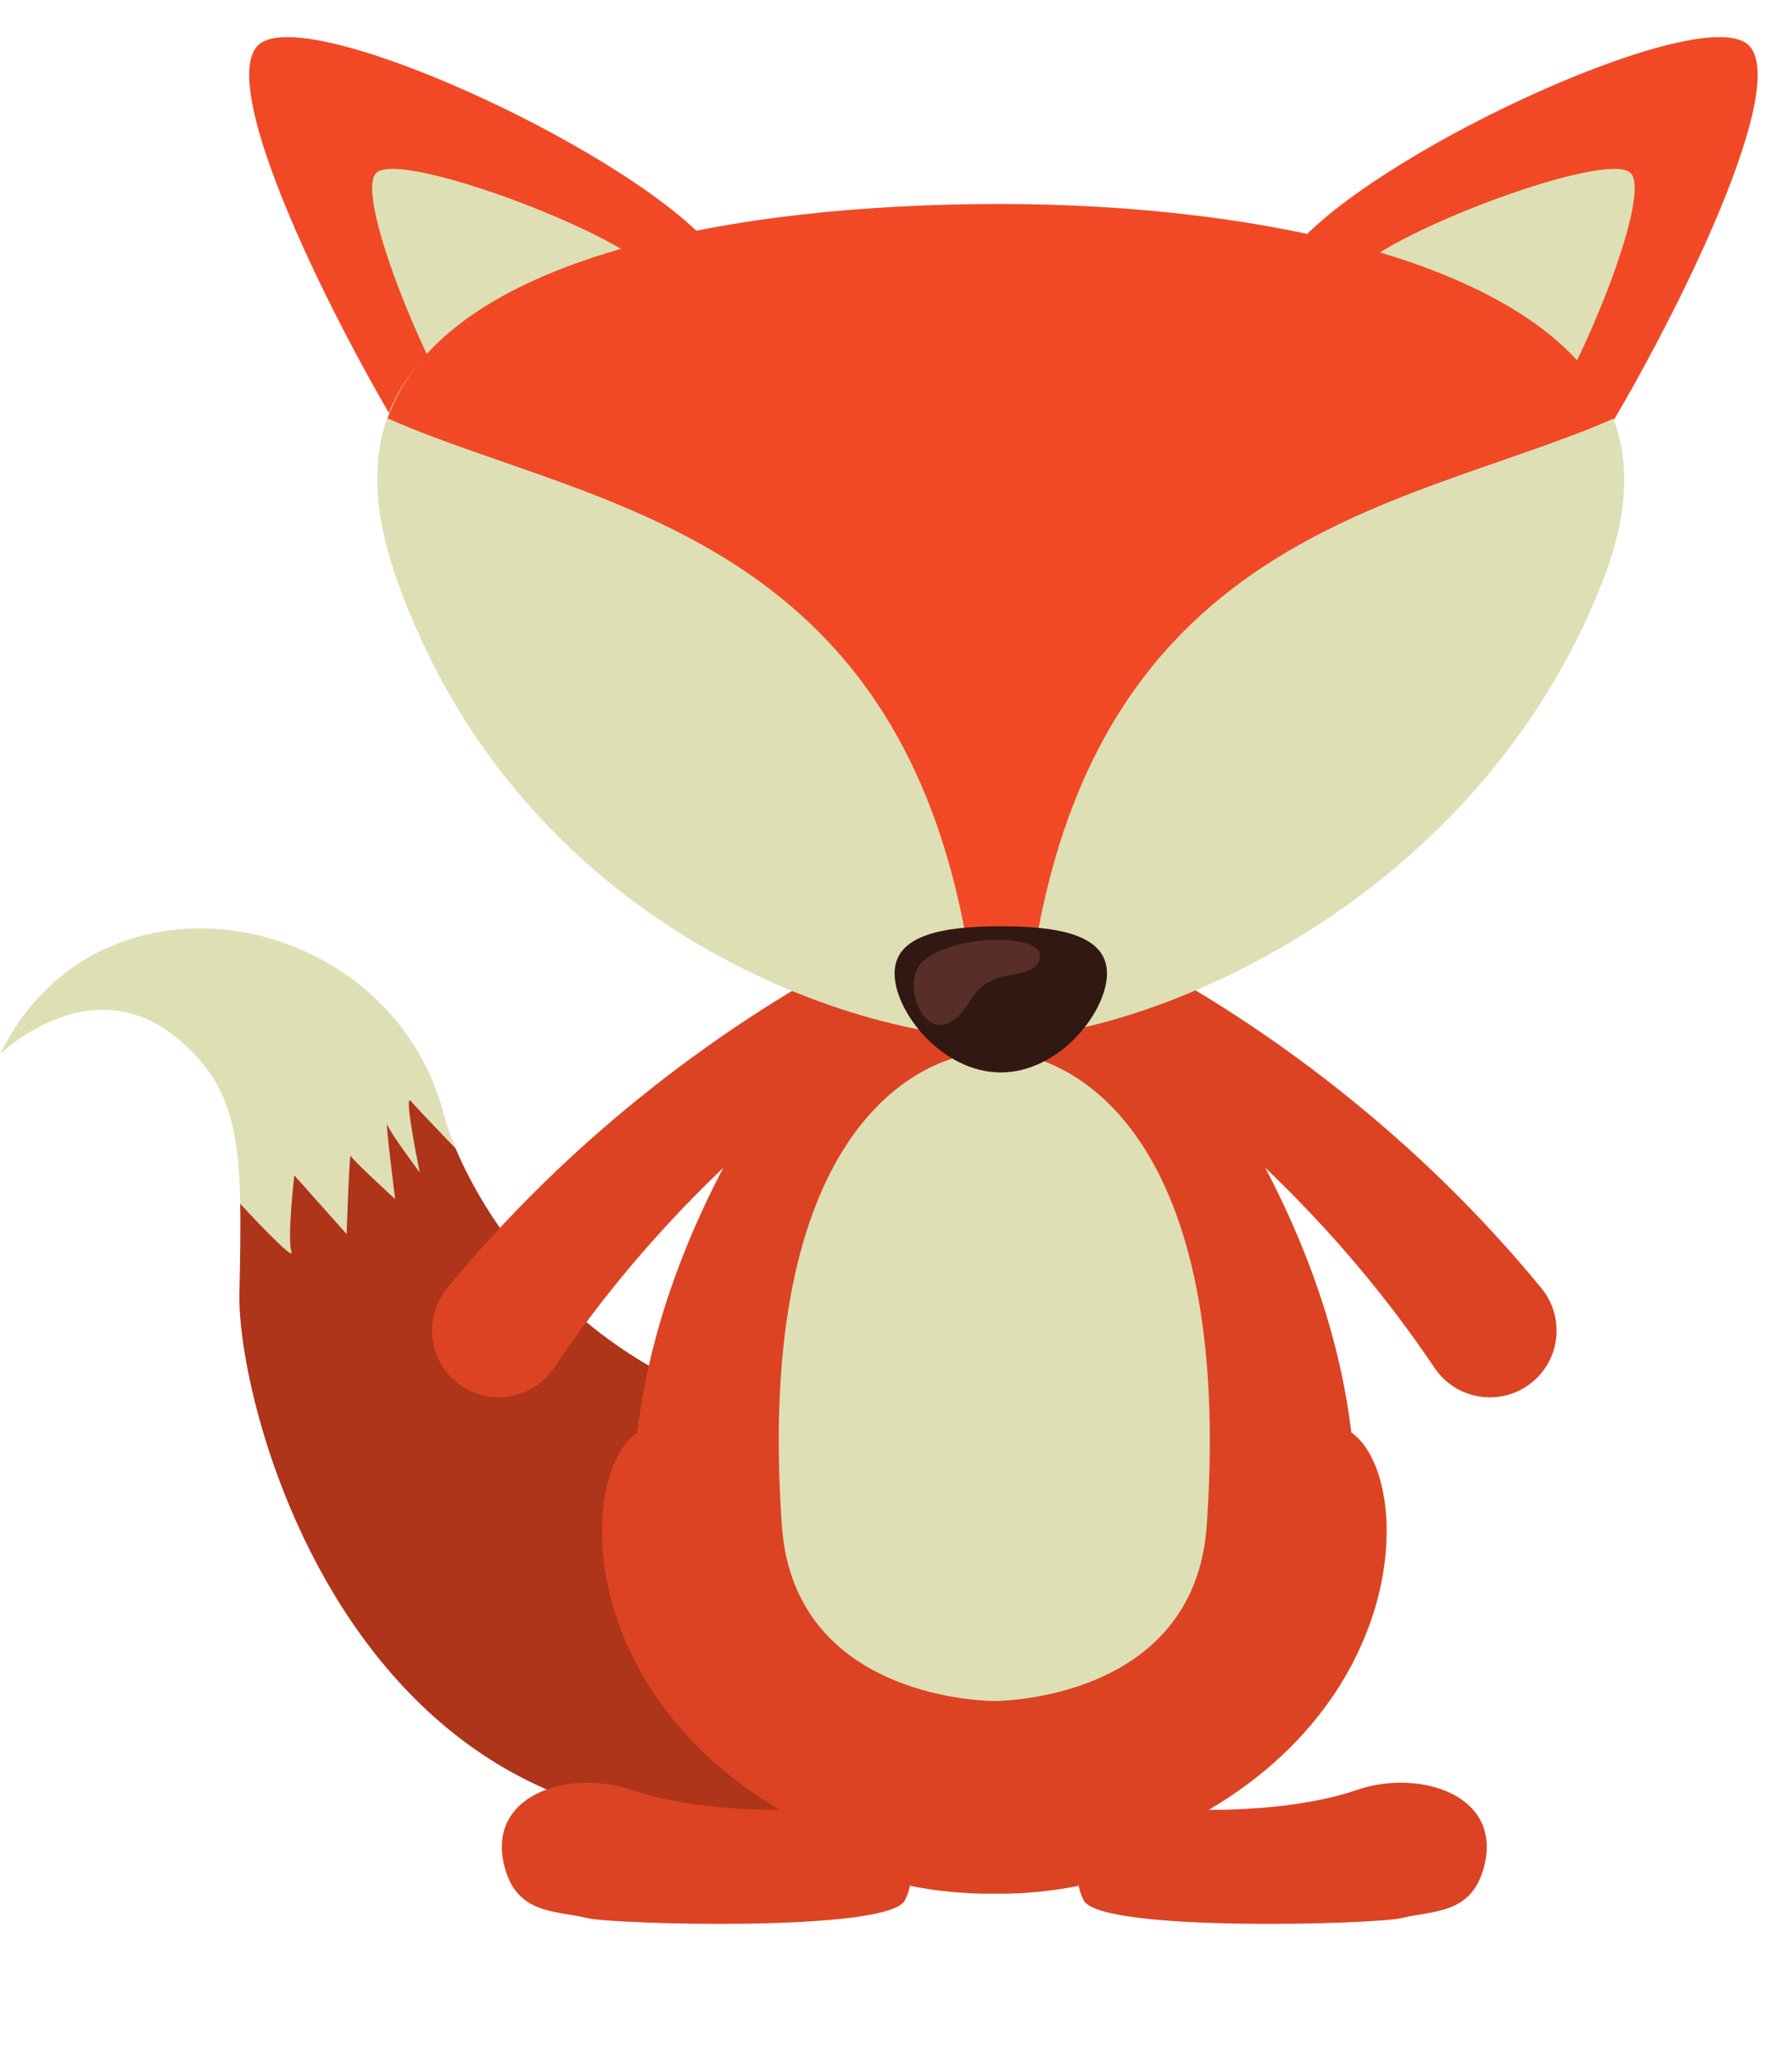 <?xml version="1.0" encoding="UTF-8"?><svg xmlns="http://www.w3.org/2000/svg" xmlns:xlink="http://www.w3.org/1999/xlink" height="415.2" preserveAspectRatio="xMidYMid meet" version="1.0" viewBox="35.0 22.8 362.1 415.2" width="362.1" zoomAndPan="magnify"><g><g id="change1_1"><path d="M 105.867 256.227 C 106.148 257.039 114.84 264.969 114.84 264.969 C 114.84 264.969 112.719 248.367 113.285 249.992 C 113.852 251.625 119.812 259.594 119.812 259.594 C 119.812 259.594 116.473 243.406 117.996 245.164 C 119.516 246.914 127.059 254.746 127.078 254.762 C 125.973 252.133 125.176 249.789 124.676 247.863 C 113.875 206.43 55.098 194.91 35.035 235.664 C 35.035 235.664 52.812 218.523 69.875 231.766 C 80.773 240.219 83.246 249.547 83.547 265.922 C 83.559 265.934 94.77 278.133 93.883 275.578 C 92.992 273.023 94.465 260.188 94.465 260.188 L 105.043 272.039 C 105.043 272.039 105.582 255.41 105.867 256.227" fill="#dedfb5"/></g><g id="change2_1"><path d="M 204.973 310.918 C 158.062 306.18 134.836 273.258 127.074 254.762 C 127.043 254.73 119.516 246.91 117.996 245.164 C 116.473 243.406 119.812 259.594 119.812 259.594 C 119.812 259.594 113.852 251.625 113.285 249.992 C 112.719 248.367 114.84 264.969 114.84 264.969 C 114.84 264.969 106.148 257.039 105.867 256.227 C 105.582 255.41 105.043 272.039 105.043 272.039 L 94.465 260.188 C 94.465 260.188 92.992 273.023 93.883 275.578 C 94.77 278.133 83.559 265.934 83.547 265.922 C 83.543 265.766 83.535 265.617 83.535 265.461 C 83.648 270.84 83.523 276.977 83.379 284.129 C 82.789 312.629 117.258 438.031 249.215 372.531 C 249.215 372.531 248.02 315.266 204.973 310.918" fill="#ae341a"/></g><g id="change3_1"><path d="M 255.934 209.809 L 215.891 209.809 C 197.777 229.641 162.641 274.352 162.887 327.328 C 165.332 327.414 167.703 328.672 169.207 331.598 C 172.453 337.895 174.484 345.332 178.59 351.133 C 181.547 355.301 185.613 358.453 188.98 362.258 C 192.816 366.594 195.672 372.723 199.418 377.637 C 202.285 380.102 205.133 382.594 207.902 385.18 C 210.246 387.371 210.848 390.027 210.312 392.461 C 211.078 393.742 211.816 395.035 212.484 396.363 C 213.863 397.496 215.246 398.621 216.633 399.73 C 217.965 400.797 218.715 402.207 219.012 403.715 C 228.34 405.57 235.91 405.266 235.91 405.266 C 235.91 405.266 243.484 405.57 252.809 403.715 C 253.105 402.207 253.855 400.797 255.191 399.73 C 256.578 398.621 257.957 397.496 259.336 396.363 C 260.004 395.035 260.742 393.742 261.508 392.461 C 260.977 390.027 261.574 387.371 263.922 385.18 C 266.688 382.594 269.535 380.102 272.402 377.637 C 276.152 372.723 279.004 366.594 282.84 362.258 C 286.207 358.453 290.277 355.301 293.23 351.133 C 297.34 345.332 299.371 337.895 302.617 331.598 C 304.121 328.672 306.492 327.414 308.938 327.328 C 309.18 274.352 274.047 229.641 255.934 209.809" fill="#dc4323"/></g><g id="change3_2"><path d="M 181.883 330.078 C 181.883 330.078 189.297 308.973 167.613 310.668 C 152.309 311.863 146.949 361.48 192.547 388.328 C 192.547 388.328 175.371 388.711 162.664 384.324 C 149.957 379.938 132.461 385.391 137.191 400.668 C 139.93 409.516 147.512 408.672 153.723 410.215 C 158.715 411.453 214.527 413.133 217.844 406.613 C 227.992 386.66 181.883 330.078 181.883 330.078" fill="#dc4323"/></g><g id="change3_3"><path d="M 221.645 227.398 C 220.012 228.34 218.07 229.535 216.281 230.688 C 214.465 231.863 212.652 233.078 210.855 234.32 C 207.266 236.812 203.738 239.422 200.281 242.117 C 193.371 247.516 186.746 253.273 180.449 259.336 C 167.852 271.449 156.555 284.777 146.961 299.059 C 142.812 305.238 134.438 306.887 128.254 302.734 C 122.074 298.586 120.43 290.211 124.582 284.031 C 124.82 283.672 125.074 283.332 125.34 283.008 L 125.398 282.938 C 137.602 268.074 151.352 254.73 166.199 242.961 C 173.629 237.074 181.328 231.578 189.293 226.508 C 193.277 223.969 197.328 221.535 201.461 219.223 C 203.531 218.059 205.617 216.934 207.738 215.836 C 209.895 214.73 211.934 213.715 214.359 212.613 C 218.508 210.734 223.391 212.574 225.27 216.723 C 227.027 220.613 225.52 225.148 221.906 227.246 L 221.645 227.398" fill="#dc4323"/></g><g id="change3_4"><path d="M 289.941 330.078 C 289.941 330.078 282.527 308.973 304.207 310.668 C 319.516 311.863 324.875 361.48 279.273 388.328 C 279.273 388.328 296.449 388.711 309.156 384.324 C 321.863 379.938 339.359 385.391 334.633 400.668 C 331.895 409.516 324.309 408.672 318.102 410.215 C 313.109 411.453 257.297 413.133 253.98 406.613 C 243.832 386.66 289.941 330.078 289.941 330.078" fill="#dc4323"/></g><g id="change1_2"><path d="M 235.91 235.188 C 219.82 235.188 187.449 252.281 192.988 330.957 C 195.5 366.625 235.91 366.352 235.91 366.352 C 235.91 366.352 276.324 366.625 278.836 330.957 C 284.371 252.281 252.004 235.188 235.91 235.188" fill="#dedfb5"/></g><g id="change3_5"><path d="M 257.461 212.613 C 259.891 213.715 261.926 214.73 264.086 215.836 C 266.203 216.934 268.293 218.059 270.363 219.223 C 274.496 221.535 278.543 223.969 282.527 226.508 C 290.496 231.578 298.195 237.074 305.621 242.961 C 320.469 254.73 334.223 268.074 346.426 282.938 L 346.469 282.988 C 351.195 288.746 350.359 297.238 344.605 301.965 C 338.852 306.688 330.359 305.852 325.633 300.098 C 325.359 299.766 325.098 299.41 324.859 299.059 C 315.27 284.777 303.973 271.449 291.375 259.336 C 285.074 253.273 278.449 247.516 271.539 242.117 C 268.086 239.422 264.559 236.812 260.969 234.32 C 259.172 233.078 257.359 231.863 255.539 230.688 C 253.75 229.535 251.812 228.34 250.176 227.398 L 249.949 227.266 C 246.004 224.992 244.648 219.949 246.922 216.008 C 249.055 212.309 253.652 210.902 257.461 212.613" fill="#dc4323"/></g><g id="change4_1"><path d="M 120.496 117.566 C 130.059 132.426 147.094 123.496 162.629 109.07 C 178.16 94.641 189.922 84.715 177.973 71.699 C 159.98 52.094 95.723 22.816 87.047 32.051 C 78.375 41.281 105.016 93.523 120.496 117.566" fill="#f14926"/></g><g id="change1_3"><path d="M 130.895 110.777 C 138.539 119.012 152.75 118.246 162.629 109.07 C 172.504 99.895 174.316 85.777 166.664 77.551 C 159.02 69.316 115.945 53.164 111.062 57.703 C 106.184 62.246 123.246 102.547 130.895 110.777" fill="#dedfb5"/></g><g id="change4_2"><path d="M 355.02 117.566 C 345.457 132.426 328.418 123.496 312.887 109.07 C 297.355 94.641 285.594 84.715 297.543 71.699 C 315.531 52.094 379.793 22.816 388.465 32.051 C 397.141 41.281 370.496 93.523 355.02 117.566" fill="#f14926"/></g><g id="change1_4"><path d="M 344.617 110.777 C 336.973 119.012 322.766 118.246 312.887 109.07 C 303.008 99.895 301.199 85.777 308.852 77.551 C 316.496 69.316 359.57 53.164 364.453 57.703 C 369.328 62.246 352.27 102.547 344.617 110.777" fill="#dedfb5"/></g><g id="change1_5"><path d="M 359.074 139.574 C 333.785 205.34 266.566 232.48 237.082 232.48 C 207.602 232.48 139.895 210.117 115.09 139.574 C 93.102 77.031 169.496 70.285 236.871 70.285 C 304.242 70.285 382.121 79.629 359.074 139.574" fill="#dedfb5"/></g><g id="change4_3"><path d="M 239.051 232.391 C 240 232.309 240.984 232.16 242 231.949 C 250.098 129.844 318.387 126.105 361.109 107.32 C 349.004 76.023 289.785 64 237.012 64 C 183.672 64 124.691 74.523 113.336 107.312 C 156.043 126.16 224.621 130.035 232.727 232.039 C 233.695 232.223 234.629 232.34 235.535 232.41 C 236.062 232.445 236.59 232.473 237.098 232.477 L 237.203 232.48 C 237.801 232.48 238.426 232.438 239.051 232.391" fill="#f14926"/></g><g id="change5_1"><path d="M 258.68 219.418 C 258.68 227.18 249.074 239.402 237.223 239.402 C 225.371 239.402 215.766 227.18 215.766 219.418 C 215.766 211.66 225.371 209.879 237.223 209.879 C 249.074 209.879 258.68 211.66 258.68 219.418" fill="#311813"/></g><g id="change6_1"><path d="M 221.191 217.277 C 217.078 221.547 221.711 233.277 227.641 228.863 C 229.207 227.711 230.16 226.398 231.164 224.73 C 232.875 221.871 235.117 220.605 238.312 219.91 C 240.52 219.434 245.297 219.051 245.156 215.75 C 244.969 211.094 226.629 211.629 221.191 217.277" fill="#572e28"/></g></g></svg>